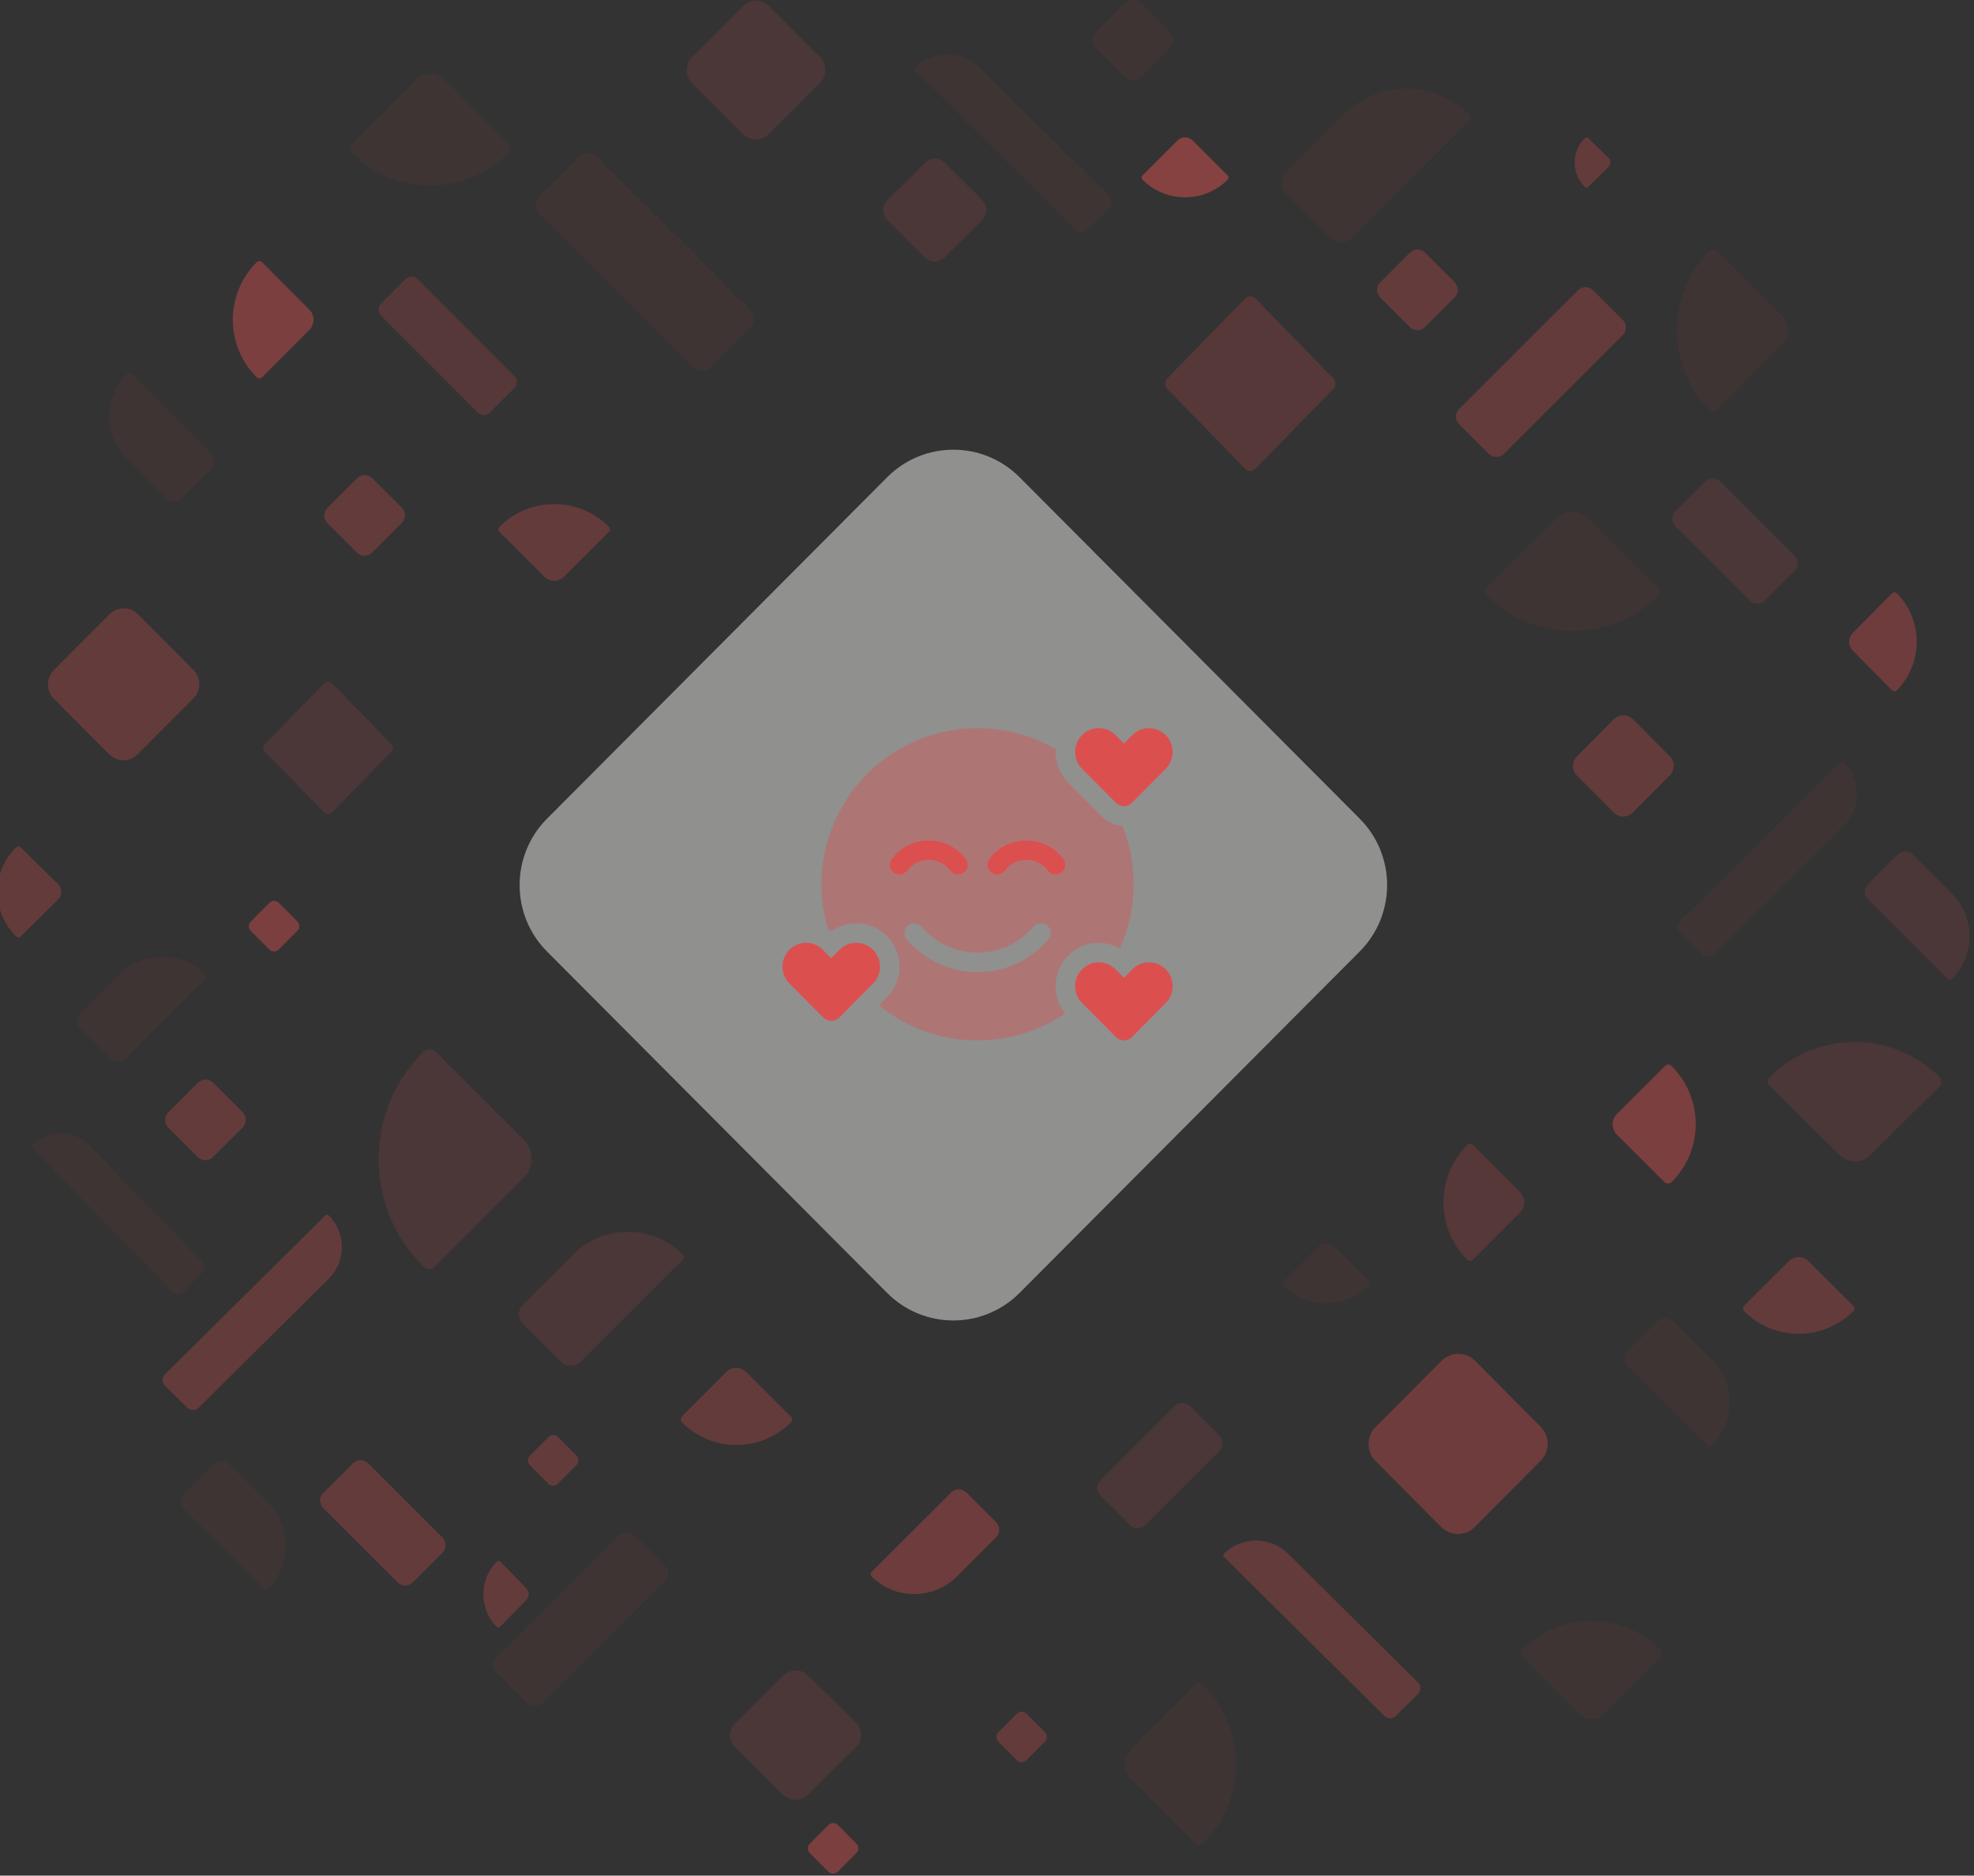 <?xml version="1.0" encoding="UTF-8" standalone="no"?>
<!DOCTYPE svg PUBLIC "-//W3C//DTD SVG 1.1//EN" "http://www.w3.org/Graphics/SVG/1.1/DTD/svg11.dtd">
<svg width="100%" height="100%" viewBox="0 0 442 420" version="1.1" xmlns="http://www.w3.org/2000/svg" xmlns:xlink="http://www.w3.org/1999/xlink" xml:space="preserve" xmlns:serif="http://www.serif.com/" style="fill-rule:evenodd;clip-rule:evenodd;stroke-linejoin:round;stroke-miterlimit:2;">
    <rect x="0" y="0" width="442" height="420" fill="#333333" stroke="none"/>
    <g transform="matrix(1,0,0,1,-2702.94,-1366.23)">
        <g transform="matrix(11.89,0,0,8.841,985.181,0)">
            <g id="Circle" transform="matrix(1,0,0,1,-13.008,122.668)">
                <g opacity="0.7">
                    <g transform="matrix(-0.041,-0.055,0.041,-0.055,169.313,85.599)">
                        <path d="M207.896,159.477C210.363,159.477 212.363,161.476 212.362,163.943L212.363,186.957C212.363,200.849 201.101,212.111 187.209,212.111L187.203,212.111C186.505,212.112 185.939,211.545 185.94,210.847L185.939,163.943C185.94,161.476 187.939,159.477 190.406,159.477L207.896,159.477Z" style="fill:rgb(220,79,79);fill-opacity:0.2;"/>
                    </g>
                    <g transform="matrix(0.032,-0.043,0.032,0.043,181.459,55.591)">
                        <path d="M207.896,159.477C210.363,159.477 212.363,161.476 212.362,163.943L212.363,186.957C212.363,200.849 201.101,212.111 187.209,212.111L187.203,212.111C186.505,212.112 185.939,211.545 185.94,210.847L185.939,163.943C185.94,161.476 187.939,159.477 190.406,159.477L207.896,159.477Z" style="fill:rgb(220,79,79);fill-opacity:0.2;"/>
                    </g>
                    <g transform="matrix(0.032,0.043,-0.032,0.043,174.687,54.621)">
                        <path d="M207.896,159.477C210.363,159.477 212.363,161.476 212.362,163.943L212.363,186.957C212.363,200.849 201.101,212.111 187.209,212.111L187.203,212.111C186.505,212.112 185.939,211.545 185.94,210.847L185.939,163.943C185.94,161.476 187.939,159.477 190.406,159.477L207.896,159.477Z" style="fill:rgb(220,79,79);fill-opacity:0.5;"/>
                    </g>
                    <g transform="matrix(0.032,-0.043,0.032,0.043,176.938,67.407)">
                        <path d="M207.896,159.477C210.363,159.477 212.363,161.476 212.362,163.943L212.363,186.957C212.363,200.849 201.101,212.111 187.209,212.111L187.203,212.111C186.505,212.112 185.939,211.545 185.94,210.847L185.939,163.943C185.94,161.476 187.939,159.477 190.406,159.477L207.896,159.477Z" style="fill:rgb(220,79,79);fill-opacity:0.1;"/>
                    </g>
                    <g transform="matrix(0.032,-0.043,0.032,0.043,149.749,71.027)">
                        <path d="M207.896,159.477C210.363,159.477 212.363,161.476 212.362,163.943L212.363,186.957C212.363,200.849 201.101,212.111 187.209,212.111L187.203,212.111C186.505,212.112 185.939,211.545 185.94,210.847L185.939,163.943C185.94,161.476 187.939,159.477 190.406,159.477L207.896,159.477Z" style="fill:rgb(220,79,79);fill-opacity:0.1;"/>
                    </g>
                    <g transform="matrix(-0.047,-0.063,0.047,-0.063,183.975,59.926)">
                        <path d="M207.896,159.477C210.363,159.477 212.363,161.476 212.362,163.943L212.363,186.957C212.363,200.849 201.101,212.111 187.209,212.111L187.203,212.111C186.505,212.112 185.939,211.545 185.94,210.847L185.939,163.943C185.94,161.476 187.939,159.477 190.406,159.477L207.896,159.477Z" style="fill:rgb(220,79,79);fill-opacity:0.1;"/>
                    </g>
                    <g transform="matrix(-0.032,0.043,-0.032,-0.043,172.652,42.404)">
                        <path d="M207.896,159.477C210.363,159.477 212.363,161.476 212.362,163.943L212.363,186.957C212.363,200.849 201.101,212.111 187.209,212.111L187.203,212.111C186.505,212.112 185.939,211.545 185.94,210.847L185.939,163.943C185.94,161.476 187.939,159.477 190.406,159.477L207.896,159.477Z" style="fill:rgb(220,79,79);fill-opacity:0.1;"/>
                    </g>
                    <g transform="matrix(-0.032,-0.043,0.032,-0.043,160.544,73.715)">
                        <path d="M207.896,159.477C210.363,159.477 212.363,161.476 212.362,163.943L212.363,186.957C212.363,200.849 201.101,212.111 187.209,212.111L187.203,212.111C186.505,212.112 185.939,211.545 185.94,210.847L185.939,163.943C185.94,161.476 187.939,159.477 190.406,159.477L207.896,159.477Z" style="fill:rgb(220,79,79);fill-opacity:0.1;"/>
                    </g>
                    <g transform="matrix(0.024,0.032,0.024,-0.032,182.615,51.963)">
                        <path d="M207.896,80.487C210.363,80.486 212.363,82.486 212.362,84.953L212.363,186.957C212.363,200.849 201.101,212.111 187.209,212.111L187.203,212.111C186.505,212.112 185.939,211.545 185.94,210.847L185.939,84.953C185.94,82.486 187.939,80.487 190.406,80.486L207.896,80.487Z" style="fill:rgb(220,79,79);fill-opacity:0.1;"/>
                    </g>
                    <g transform="matrix(0.024,0.032,0.024,-0.032,154.084,63.443)">
                        <path d="M207.896,80.487C210.363,80.486 212.363,82.486 212.362,84.953L212.363,186.957C212.363,200.849 201.101,212.111 187.209,212.111L187.203,212.111C186.505,212.112 185.939,211.545 185.94,210.847L185.939,84.953C185.94,82.486 187.939,80.487 190.406,80.486L207.896,80.487Z" style="fill:rgb(220,79,79);fill-opacity:0.4;"/>
                    </g>
                    <g transform="matrix(0.024,-0.032,-0.024,-0.032,175.316,46.354)">
                        <path d="M207.896,80.487C210.363,80.486 212.363,82.486 212.362,84.953L212.363,186.957C212.363,200.849 201.101,212.111 187.209,212.111L187.203,212.111C186.505,212.112 185.939,211.545 185.94,210.847L185.939,84.953C185.94,82.486 187.939,80.487 190.406,80.486L207.896,80.487Z" style="fill:rgb(220,79,79);fill-opacity:0.1;"/>
                    </g>
                    <g transform="matrix(0.024,-0.032,-0.024,-0.032,181.126,83.995)">
                        <path d="M207.896,80.487C210.363,80.486 212.363,82.486 212.362,84.953L212.363,186.957C212.363,200.849 201.101,212.111 187.209,212.111L187.203,212.111C186.505,212.112 185.939,211.545 185.94,210.847L185.939,84.953C185.94,82.486 187.939,80.487 190.406,80.486L207.896,80.487Z" style="fill:rgb(220,79,79);fill-opacity:0.4;"/>
                    </g>
                    <g transform="matrix(-0.059,-0.08,0.059,-0.08,199.072,59.423)">
                        <path d="M187.077,27.739C200.919,27.739 212.141,38.961 212.141,52.804C212.141,53.138 212.008,53.459 211.772,53.695C211.536,53.931 211.215,54.064 210.881,54.064L190.282,54.064C187.816,54.064 185.816,52.064 185.816,49.598L185.816,28.994C185.817,28.661 185.948,28.342 186.184,28.106C186.419,27.871 186.739,27.739 187.071,27.739L187.077,27.739Z" style="fill:rgb(220,79,79);fill-opacity:0.1;"/>
                    </g>
                    <g transform="matrix(-0.034,-0.045,0.034,-0.045,163.2,65.249)">
                        <path d="M187.077,27.739C200.919,27.739 212.141,38.961 212.141,52.804C212.141,53.138 212.008,53.459 211.772,53.695C211.536,53.931 211.215,54.064 210.881,54.064L190.282,54.064C187.816,54.064 185.816,52.064 185.816,49.598L185.816,28.994C185.817,28.661 185.948,28.342 186.184,28.106C186.419,27.871 186.739,27.739 187.071,27.739L187.077,27.739Z" style="fill:rgb(220,79,79);fill-opacity:0.4;"/>
                    </g>
                    <g transform="matrix(-0.059,0.08,-0.059,-0.08,179.736,22.983)">
                        <path d="M187.077,27.739C200.919,27.739 212.141,38.961 212.141,52.804C212.141,53.138 212.008,53.459 211.772,53.695C211.536,53.931 211.215,54.064 210.881,54.064L190.282,54.064C187.816,54.064 185.816,52.064 185.816,49.598L185.816,28.994C185.817,28.661 185.948,28.342 186.184,28.106C186.419,27.871 186.739,27.739 187.071,27.739L187.077,27.739Z" style="fill:rgb(220,79,79);fill-opacity:0.1;"/>
                    </g>
                    <g transform="matrix(-0.043,-0.058,0.043,-0.058,191.961,76.232)">
                        <path d="M187.077,27.739C200.919,27.739 212.141,38.961 212.141,52.804C212.141,53.138 212.008,53.459 211.772,53.695C211.536,53.931 211.215,54.064 210.881,54.064L190.282,54.064C187.816,54.064 185.816,52.064 185.816,49.598L185.816,28.994C185.817,28.661 185.948,28.342 186.184,28.106C186.419,27.871 186.739,27.739 187.071,27.739L187.077,27.739Z" style="fill:rgb(220,79,79);fill-opacity:0.3;"/>
                    </g>
                    <g transform="matrix(-0.043,-0.058,0.043,-0.058,169.161,53.877)">
                        <path d="M187.077,27.739C200.919,27.739 212.141,38.961 212.141,52.804C212.141,53.138 212.008,53.459 211.772,53.695C211.536,53.931 211.215,54.064 210.881,54.064L190.282,54.064C187.816,54.064 185.816,52.064 185.816,49.598L185.816,28.994C185.817,28.661 185.948,28.342 186.184,28.106C186.419,27.871 186.739,27.739 187.071,27.739L187.077,27.739Z" style="fill:rgb(220,79,79);fill-opacity:0.6;"/>
                    </g>
                    <g transform="matrix(-0.032,0.043,-0.032,-0.043,187.472,29.566)">
                        <path d="M187.077,27.739C200.919,27.739 212.141,38.961 212.141,52.804C212.141,53.138 212.008,53.459 211.772,53.695C211.536,53.931 211.215,54.064 210.881,54.064L190.282,54.064C187.816,54.064 185.816,52.064 185.816,49.598L185.816,28.994C185.817,28.661 185.948,28.342 186.184,28.106C186.419,27.871 186.739,27.739 187.071,27.739L187.077,27.739Z" style="fill:rgb(220,79,79);fill-opacity:0.7;"/>
                    </g>
                    <g transform="matrix(-0.032,0.043,-0.032,-0.043,190.134,57.572)">
                        <path d="M187.077,27.739C200.919,27.739 212.141,38.961 212.141,52.804C212.141,53.138 212.008,53.459 211.772,53.695C211.536,53.931 211.215,54.064 210.881,54.064L190.282,54.064C187.816,54.064 185.816,52.064 185.816,49.598L185.816,28.994C185.817,28.661 185.948,28.342 186.184,28.106C186.419,27.871 186.739,27.739 187.071,27.739L187.077,27.739Z" style="fill:rgb(220,79,79);fill-opacity:0.1;"/>
                    </g>
                    <g transform="matrix(0.059,0.08,-0.059,0.08,170.739,57.357)">
                        <path d="M187.077,27.739C200.919,27.739 212.141,38.961 212.141,52.804C212.141,53.138 212.008,53.459 211.772,53.695C211.536,53.931 211.215,54.064 210.881,54.064L190.282,54.064C187.816,54.064 185.816,52.064 185.816,49.598L185.816,28.994C185.817,28.661 185.948,28.342 186.184,28.106C186.419,27.871 186.739,27.739 187.071,27.739L187.077,27.739Z" style="fill:rgb(220,79,79);fill-opacity:0.1;"/>
                    </g>
                    <g transform="matrix(0.036,0.049,-0.036,0.049,187.464,36.367)">
                        <path d="M187.077,27.739C200.919,27.739 212.141,38.961 212.141,52.804C212.141,53.138 212.008,53.459 211.772,53.695C211.536,53.931 211.215,54.064 210.881,54.064L190.282,54.064C187.816,54.064 185.816,52.064 185.816,49.598L185.816,28.994C185.817,28.661 185.948,28.342 186.184,28.106C186.419,27.871 186.739,27.739 187.071,27.739L187.077,27.739Z" style="fill:rgb(220,79,79);fill-opacity:0.5;"/>
                    </g>
                    <g transform="matrix(0.032,-0.043,0.032,0.043,184.584,41.62)">
                        <path d="M54.29,154.798C54.29,155.983 53.82,157.119 52.982,157.957C52.145,158.794 51.009,159.264 49.824,159.264L32.334,159.264C31.149,159.264 30.013,158.794 29.175,157.957C28.337,157.119 27.867,155.983 27.867,154.798L27.867,111.032C27.867,109.847 28.338,108.712 29.175,107.874C30.013,107.037 31.149,106.566 32.333,106.566L49.824,106.566C51.009,106.566 52.144,107.037 52.982,107.874C53.82,108.712 54.29,109.847 54.29,111.032L54.29,154.798Z" style="fill:rgb(220,79,79);fill-opacity:0.2;"/>
                    </g>
                    <g transform="matrix(0.032,-0.043,0.032,0.043,159.121,66.486)">
                        <path d="M54.29,154.798C54.29,155.983 53.82,157.119 52.982,157.957C52.145,158.794 51.009,159.264 49.824,159.264L32.334,159.264C31.149,159.264 30.013,158.794 29.175,157.957C28.337,157.119 27.867,155.983 27.867,154.798L27.867,111.032C27.867,109.847 28.338,108.712 29.175,107.874C30.013,107.037 31.149,106.566 32.333,106.566L49.824,106.566C51.009,106.566 52.144,107.037 52.982,107.874C53.82,108.712 54.29,109.847 54.29,111.032L54.29,154.798Z" style="fill:rgb(220,79,79);fill-opacity:0.4;"/>
                    </g>
                    <g transform="matrix(-0.032,-0.043,0.032,-0.043,176.383,76.468)">
                        <path d="M54.29,154.798C54.29,155.983 53.82,157.119 52.982,157.957C52.145,158.794 51.009,159.264 49.824,159.264L32.334,159.264C31.149,159.264 30.013,158.794 29.175,157.957C28.337,157.119 27.867,155.983 27.867,154.798L27.867,111.032C27.867,109.847 28.338,108.712 29.175,107.874C30.013,107.037 31.149,106.566 32.333,106.566L49.824,106.566C51.009,106.566 52.144,107.037 52.982,107.874C53.82,108.712 54.29,109.847 54.29,111.032L54.29,154.798Z" style="fill:rgb(220,79,79);fill-opacity:0.2;"/>
                    </g>
                    <g transform="matrix(0.032,0.043,-0.032,0.043,189.018,34.37)">
                        <path d="M54.29,154.798C54.29,155.983 53.82,157.119 52.982,157.957C52.145,158.794 51.009,159.264 49.824,159.264L32.334,159.264C31.149,159.264 30.013,158.794 29.175,157.957C28.337,157.119 27.867,155.983 27.867,154.798L27.867,84.855C27.867,83.67 28.338,82.534 29.175,81.697C30.013,80.859 31.149,80.388 32.333,80.389L49.824,80.389C51.009,80.388 52.144,80.859 52.982,81.697C53.82,82.534 54.29,83.67 54.29,84.855L54.29,154.798Z" style="fill:rgb(220,79,79);fill-opacity:0.4;"/>
                    </g>
                    <g transform="matrix(0.032,-0.043,0.032,0.043,178.182,34.691)">
                        <path d="M54.29,154.798C54.29,155.983 53.82,157.119 52.982,157.957C52.145,158.794 51.009,159.264 49.824,159.264L32.334,159.264C31.149,159.264 30.013,158.794 29.175,157.957C28.337,157.119 27.867,155.983 27.867,154.798L27.867,137.406C27.867,136.221 28.338,135.085 29.175,134.248C30.013,133.41 31.149,132.939 32.333,132.94L49.824,132.94C51.009,132.939 52.144,133.41 52.982,134.248C53.82,135.085 54.29,136.221 54.29,137.406L54.29,154.798Z" style="fill:rgb(220,79,79);fill-opacity:0.4;"/>
                    </g>
                    <g transform="matrix(0.032,-0.043,0.032,0.043,158.355,40.404)">
                        <path d="M54.29,154.798C54.29,155.983 53.82,157.119 52.982,157.957C52.145,158.794 51.009,159.264 49.824,159.264L32.334,159.264C31.149,159.264 30.013,158.794 29.175,157.957C28.337,157.119 27.867,155.983 27.867,154.798L27.867,137.406C27.867,136.221 28.338,135.085 29.175,134.248C30.013,133.41 31.149,132.939 32.333,132.94L49.824,132.94C51.009,132.939 52.144,133.41 52.982,134.248C53.82,135.085 54.29,136.221 54.29,137.406L54.29,154.798Z" style="fill:rgb(220,79,79);fill-opacity:0.4;"/>
                    </g>
                    <g transform="matrix(0.032,-0.043,0.032,0.043,172.823,28.364)">
                        <path d="M54.29,154.798C54.29,155.983 53.82,157.119 52.982,157.957C52.145,158.794 51.009,159.264 49.824,159.264L32.334,159.264C31.149,159.264 30.013,158.794 29.175,157.957C28.337,157.119 27.867,155.983 27.867,154.798L27.867,137.406C27.867,136.221 28.338,135.085 29.175,134.248C30.013,133.41 31.149,132.939 32.333,132.94L49.824,132.94C51.009,132.939 52.144,133.41 52.982,134.248C53.82,135.085 54.29,136.221 54.29,137.406L54.29,154.798Z" style="fill:rgb(220,79,79);fill-opacity:0.1;"/>
                    </g>
                    <g transform="matrix(0.055,-0.074,0.055,0.074,161.421,25.867)">
                        <path d="M54.29,154.798C54.29,155.983 53.82,157.119 52.982,157.957C52.145,158.794 51.009,159.264 49.824,159.264L32.334,159.264C31.149,159.264 30.013,158.794 29.175,157.957C28.337,157.119 27.867,155.983 27.867,154.798L27.867,137.406C27.867,136.221 28.338,135.085 29.175,134.248C30.013,133.41 31.149,132.939 32.333,132.94L49.824,132.94C51.009,132.939 52.144,133.41 52.982,134.248C53.82,135.085 54.29,136.221 54.29,137.406L54.29,154.798Z" style="fill:rgb(220,79,79);fill-opacity:0.2;"/>
                    </g>
                    <g transform="matrix(0.032,-0.043,0.032,0.043,155.358,55.714)">
                        <path d="M54.29,154.798C54.29,155.983 53.82,157.119 52.982,157.957C52.145,158.794 51.009,159.264 49.824,159.264L32.334,159.264C31.149,159.264 30.013,158.794 29.175,157.957C28.337,157.119 27.867,155.983 27.867,154.798L27.867,137.406C27.867,136.221 28.338,135.085 29.175,134.248C30.013,133.41 31.149,132.939 32.333,132.94L49.824,132.94C51.009,132.939 52.144,133.41 52.982,134.248C53.82,135.085 54.29,136.221 54.29,137.406L54.29,154.798Z" style="fill:rgb(220,79,79);fill-opacity:0.4;"/>
                    </g>
                    <g transform="matrix(0.02,-0.027,0.02,0.027,164.154,66.018)">
                        <path d="M54.29,154.798C54.29,155.983 53.82,157.119 52.982,157.957C52.145,158.794 51.009,159.264 49.824,159.264L32.334,159.264C31.149,159.264 30.013,158.794 29.175,157.957C28.337,157.119 27.867,155.983 27.867,154.798L27.867,137.406C27.867,136.221 28.338,135.085 29.175,134.248C30.013,133.41 31.149,132.939 32.333,132.94L49.824,132.94C51.009,132.939 52.144,133.41 52.982,134.248C53.82,135.085 54.29,136.221 54.29,137.406L54.29,154.798Z" style="fill:rgb(220,79,79);fill-opacity:0.4;"/>
                    </g>
                    <g transform="matrix(0.02,-0.027,0.02,0.027,169.424,75.845)">
                        <path d="M54.29,154.798C54.29,155.983 53.82,157.119 52.982,157.957C52.145,158.794 51.009,159.264 49.824,159.264L32.334,159.264C31.149,159.264 30.013,158.794 29.175,157.957C28.337,157.119 27.867,155.983 27.867,154.798L27.867,137.406C27.867,136.221 28.338,135.085 29.175,134.248C30.013,133.41 31.149,132.939 32.333,132.94L49.824,132.94C51.009,132.939 52.144,133.41 52.982,134.248C53.82,135.085 54.29,136.221 54.29,137.406L54.29,154.798Z" style="fill:rgb(220,79,79);fill-opacity:0.6;"/>
                    </g>
                    <g transform="matrix(0.02,-0.027,0.02,0.027,158.897,52.488)">
                        <path d="M54.29,154.798C54.29,155.983 53.82,157.119 52.982,157.957C52.145,158.794 51.009,159.264 49.824,159.264L32.334,159.264C31.149,159.264 30.013,158.794 29.175,157.957C28.337,157.119 27.867,155.983 27.867,154.798L27.867,137.406C27.867,136.221 28.338,135.085 29.175,134.248C30.013,133.41 31.149,132.939 32.333,132.94L49.824,132.94C51.009,132.939 52.144,133.41 52.982,134.248C53.82,135.085 54.29,136.221 54.29,137.406L54.29,154.798Z" style="fill:rgb(220,79,79);fill-opacity:0.6;"/>
                    </g>
                    <g transform="matrix(0.02,-0.027,0.02,0.027,172.975,73.022)">
                        <path d="M54.29,154.798C54.29,155.983 53.82,157.119 52.982,157.957C52.145,158.794 51.009,159.264 49.824,159.264L32.334,159.264C31.149,159.264 30.013,158.794 29.175,157.957C28.337,157.119 27.867,155.983 27.867,154.798L27.867,137.406C27.867,136.221 28.338,135.085 29.175,134.248C30.013,133.41 31.149,132.939 32.333,132.94L49.824,132.94C51.009,132.939 52.144,133.41 52.982,134.248C53.82,135.085 54.29,136.221 54.29,137.406L54.29,154.798Z" style="fill:rgb(220,79,79);fill-opacity:0.4;"/>
                    </g>
                    <g transform="matrix(0.052,-0.069,0.052,0.069,162.729,68.566)">
                        <path d="M54.29,154.798C54.29,155.983 53.82,157.119 52.982,157.957C52.145,158.794 51.009,159.264 49.824,159.264L32.334,159.264C31.149,159.264 30.013,158.794 29.175,157.957C28.337,157.119 27.867,155.983 27.867,154.798L27.867,137.406C27.867,136.221 28.338,135.085 29.175,134.248C30.013,133.41 31.149,132.939 32.333,132.94L49.824,132.94C51.009,132.939 52.144,133.41 52.982,134.248C53.82,135.085 54.29,136.221 54.29,137.406L54.29,154.798Z" style="fill:rgb(220,79,79);fill-opacity:0.2;"/>
                    </g>
                    <g transform="matrix(0.071,-0.096,0.071,0.096,171.648,58.354)">
                        <path d="M54.29,154.798C54.29,155.983 53.82,157.119 52.982,157.957C52.145,158.794 51.009,159.264 49.824,159.264L32.334,159.264C31.149,159.264 30.013,158.794 29.175,157.957C28.337,157.119 27.867,155.983 27.867,154.798L27.867,137.406C27.867,136.221 28.338,135.085 29.175,134.248C30.013,133.41 31.149,132.939 32.333,132.94L49.824,132.94C51.009,132.939 52.144,133.41 52.982,134.248C53.82,135.085 54.29,136.221 54.29,137.406L54.29,154.798Z" style="fill:rgb(220,79,79);fill-opacity:0.5;"/>
                    </g>
                    <g transform="matrix(0.06,-0.081,0.06,0.081,148.576,40.69)">
                        <path d="M54.29,154.798C54.29,155.983 53.82,157.119 52.982,157.957C52.145,158.794 51.009,159.264 49.824,159.264L32.334,159.264C31.149,159.264 30.013,158.794 29.175,157.957C28.337,157.119 27.867,155.983 27.867,154.798L27.867,137.406C27.867,136.221 28.338,135.085 29.175,134.248C30.013,133.41 31.149,132.939 32.333,132.94L49.824,132.94C51.009,132.939 52.144,133.41 52.982,134.248C53.82,135.085 54.29,136.221 54.29,137.406L54.29,154.798Z" style="fill:rgb(220,79,79);fill-opacity:0.4;"/>
                    </g>
                    <g transform="matrix(0.04,-0.054,0.04,0.054,180.562,45.592)">
                        <path d="M54.29,154.798C54.29,155.983 53.82,157.119 52.982,157.957C52.145,158.794 51.009,159.264 49.824,159.264L32.334,159.264C31.149,159.264 30.013,158.794 29.175,157.957C28.337,157.119 27.867,155.983 27.867,154.798L27.867,137.406C27.867,136.221 28.338,135.085 29.175,134.248C30.013,133.41 31.149,132.939 32.333,132.94L49.824,132.94C51.009,132.939 52.144,133.41 52.982,134.248C53.82,135.085 54.29,136.221 54.29,137.406L54.29,154.798Z" style="fill:rgb(220,79,79);fill-opacity:0.4;"/>
                    </g>
                    <g transform="matrix(0.021,-0.029,0.021,0.029,175.987,41.586)">
                        <path d="M155.025,80.389C156.209,80.388 157.345,80.859 158.183,81.697C159.021,82.535 159.492,83.671 159.491,84.855L159.491,154.897C159.492,156.081 159.021,157.217 158.183,158.055C157.345,158.893 156.209,159.363 155.025,159.363L84.983,159.363C83.799,159.363 82.663,158.893 81.825,158.055C80.987,157.217 80.516,156.081 80.517,154.897L80.517,84.855C80.516,83.671 80.987,82.535 81.825,81.697C82.663,80.859 83.799,80.388 84.983,80.389L155.025,80.389Z" style="fill:rgb(220,79,79);fill-opacity:0.3;"/>
                    </g>
                    <g transform="matrix(0.064,-0.085,0.064,0.085,171.737,33.425)">
                        <path d="M49.726,185.688C50.91,185.688 52.046,186.158 52.884,186.996C53.722,187.834 54.192,188.97 54.192,190.154L54.191,210.851C54.192,211.186 54.059,211.506 53.823,211.742C53.587,211.978 53.267,212.112 52.932,212.111L52.709,212.111C46.12,212.111 39.802,209.494 35.143,204.835C30.484,200.176 27.867,193.858 27.867,187.269L27.867,187.26C27.867,186.842 28.033,186.444 28.328,186.149C28.622,185.854 29.022,185.688 29.439,185.688L49.726,185.688Z" style="fill:rgb(220,79,79);fill-opacity:0.1;"/>
                    </g>
                    <g transform="matrix(-0.064,0.085,-0.064,-0.085,207.763,72.68)">
                        <path d="M49.726,185.688C50.91,185.688 52.046,186.158 52.884,186.996C53.722,187.834 54.192,188.97 54.192,190.154L54.191,210.851C54.192,211.186 54.059,211.506 53.823,211.742C53.587,211.978 53.267,212.112 52.932,212.111L52.709,212.111C46.12,212.111 39.802,209.494 35.143,204.835C30.484,200.176 27.867,193.858 27.867,187.269L27.867,187.26C27.867,186.842 28.033,186.444 28.328,186.149C28.622,185.854 29.022,185.688 29.439,185.688L49.726,185.688Z" style="fill:rgb(220,79,79);fill-opacity:0.2;"/>
                    </g>
                    <g transform="matrix(-0.044,-0.059,0.044,-0.059,181.947,74.495)">
                        <path d="M49.726,185.688C50.91,185.688 52.046,186.158 52.884,186.996C53.722,187.834 54.192,188.97 54.192,190.154L54.191,210.851C54.192,211.186 54.059,211.506 53.823,211.742C53.587,211.978 53.267,212.112 52.932,212.111L52.709,212.111C46.12,212.111 39.802,209.494 35.143,204.835C30.484,200.176 27.867,193.858 27.867,187.269L27.867,187.26C27.867,186.842 28.033,186.444 28.328,186.149C28.622,185.854 29.022,185.688 29.439,185.688L49.726,185.688Z" style="fill:rgb(220,79,79);fill-opacity:0.6;"/>
                    </g>
                    <g transform="matrix(-0.052,0.07,-0.052,-0.07,199.924,84.799)">
                        <path d="M49.726,185.688C50.91,185.688 52.046,186.158 52.884,186.996C53.722,187.834 54.192,188.97 54.192,190.154L54.191,210.851C54.192,211.186 54.059,211.506 53.823,211.742C53.587,211.978 53.267,212.112 52.932,212.111L52.709,212.111C46.12,212.111 39.802,209.494 35.143,204.835C30.484,200.176 27.867,193.858 27.867,187.269L27.867,187.26C27.867,186.842 28.033,186.444 28.328,186.149C28.622,185.854 29.022,185.688 29.439,185.688L49.726,185.688Z" style="fill:rgb(220,79,79);fill-opacity:0.1;"/>
                    </g>
                    <g transform="matrix(0.021,-0.029,-0.021,-0.029,158.616,72.449)">
                        <path d="M207.896,80.487C210.363,80.486 212.363,82.486 212.362,84.953L212.363,186.957C212.363,200.849 201.101,212.111 187.209,212.111L187.203,212.111C186.505,212.112 185.939,211.545 185.94,210.847L185.939,84.953C185.94,82.486 187.939,80.487 190.406,80.486L207.896,80.487Z" style="fill:rgb(220,79,79);fill-opacity:0.1;"/>
                    </g>
                    <g transform="matrix(-0.041,0.055,-0.041,-0.055,201.187,56.313)">
                        <path d="M187.077,27.739C200.919,27.739 212.141,38.961 212.141,52.804C212.141,53.138 212.008,53.459 211.772,53.695C211.536,53.931 211.215,54.064 210.881,54.064L190.282,54.064C187.816,54.064 185.816,52.064 185.816,49.598L185.816,28.994C185.817,28.661 185.948,28.342 186.184,28.106C186.419,27.871 186.739,27.739 187.071,27.739L187.077,27.739Z" style="fill:rgb(220,79,79);fill-opacity:0.4;"/>
                    </g>
                    <g transform="matrix(0.041,-0.055,0.041,0.055,158.08,53.967)">
                        <path d="M187.077,27.739C200.919,27.739 212.141,38.961 212.141,52.804C212.141,53.138 212.008,53.459 211.772,53.695C211.536,53.931 211.215,54.064 210.881,54.064L190.282,54.064C187.816,54.064 185.816,52.064 185.816,49.598L185.816,28.994C185.817,28.661 185.948,28.342 186.184,28.106C186.419,27.871 186.739,27.739 187.071,27.739L187.077,27.739Z" style="fill:rgb(220,79,79);fill-opacity:0.4;"/>
                    </g>
                    <g transform="matrix(-0.033,-0.044,0.033,-0.044,165.812,79.956)">
                        <path d="M54.29,154.798C54.29,155.983 53.82,157.119 52.982,157.957C52.145,158.794 51.009,159.264 49.824,159.264L32.334,159.264C31.149,159.264 30.013,158.794 29.175,157.957C28.337,157.119 27.867,155.983 27.867,154.798L27.867,84.855C27.867,83.67 28.338,82.534 29.175,81.697C30.013,80.859 31.149,80.388 32.333,80.389L49.824,80.389C51.009,80.388 52.144,80.859 52.982,81.697C53.82,82.534 54.29,83.67 54.29,84.855L54.29,154.798Z" style="fill:rgb(220,79,79);fill-opacity:0.1;"/>
                    </g>
                    <g transform="matrix(0.026,-0.035,0.026,0.035,161.726,37.869)">
                        <path d="M54.29,154.798C54.29,155.983 53.82,157.119 52.982,157.957C52.145,158.794 51.009,159.264 49.824,159.264L32.334,159.264C31.149,159.264 30.013,158.794 29.175,157.957C28.337,157.119 27.867,155.983 27.867,154.798L27.867,84.855C27.867,83.67 28.338,82.534 29.175,81.697C30.013,80.859 31.149,80.388 32.333,80.389L49.824,80.389C51.009,80.388 52.144,80.859 52.982,81.697C53.82,82.534 54.29,83.67 54.29,84.855L54.29,154.798Z" style="fill:rgb(220,79,79);fill-opacity:0.3;"/>
                    </g>
                    <g transform="matrix(0.041,-0.055,0.041,0.055,163.03,34.166)">
                        <path d="M54.29,154.798C54.29,155.983 53.82,157.119 52.982,157.957C52.145,158.794 51.009,159.264 49.824,159.264L32.334,159.264C31.149,159.264 30.013,158.794 29.175,157.957C28.337,157.119 27.867,155.983 27.867,154.798L27.867,84.855C27.867,83.67 28.338,82.534 29.175,81.697C30.013,80.859 31.149,80.388 32.333,80.389L49.824,80.389C51.009,80.388 52.144,80.859 52.982,81.697C53.82,82.534 54.29,83.67 54.29,84.855L54.29,154.798Z" style="fill:rgb(220,79,79);fill-opacity:0.1;"/>
                    </g>
                    <g transform="matrix(0.041,-0.055,0.041,0.055,167.408,31.41)">
                        <path d="M54.29,154.798C54.29,155.983 53.82,157.119 52.982,157.957C52.145,158.794 51.009,159.264 49.824,159.264L32.334,159.264C31.149,159.264 30.013,158.794 29.175,157.957C28.337,157.119 27.867,155.983 27.867,154.798L27.867,137.406C27.867,136.221 28.338,135.085 29.175,134.248C30.013,133.41 31.149,132.939 32.333,132.94L49.824,132.94C51.009,132.939 52.144,133.41 52.982,134.248C53.82,135.085 54.29,136.221 54.29,137.406L54.29,154.798Z" style="fill:rgb(220,79,79);fill-opacity:0.2;"/>
                    </g>
                    <g transform="matrix(0.016,-0.022,0.016,0.022,159.82,50.811)">
                        <path d="M155.025,80.389C156.209,80.388 157.345,80.859 158.183,81.697C159.021,82.535 159.492,83.671 159.491,84.855L159.491,154.897C159.492,156.081 159.021,157.217 158.183,158.055C157.345,158.893 156.209,159.363 155.025,159.363L84.983,159.363C83.799,159.363 82.663,158.893 81.825,158.055C80.987,157.217 80.516,156.081 80.517,154.897L80.517,84.855C80.516,83.671 80.987,82.535 81.825,81.697C82.663,80.859 83.799,80.388 84.983,80.389L155.025,80.389Z" style="fill:rgb(220,79,79);fill-opacity:0.2;"/>
                    </g>
                    <g transform="matrix(0.081,0.109,-0.081,0.109,178.353,35.067)">
                        <path d="M49.726,185.688C50.91,185.688 52.046,186.158 52.884,186.996C53.722,187.834 54.192,188.97 54.192,190.154L54.191,210.851C54.192,211.186 54.059,211.506 53.823,211.742C53.587,211.978 53.267,212.112 52.932,212.111L52.709,212.111C46.12,212.111 39.802,209.494 35.143,204.835C30.484,200.176 27.867,193.858 27.867,187.269L27.867,187.26C27.867,186.842 28.033,186.444 28.328,186.149C28.622,185.854 29.022,185.688 29.439,185.688L49.726,185.688Z" style="fill:rgb(220,79,79);fill-opacity:0.2;"/>
                    </g>
                    <g transform="matrix(0.041,-0.055,0.041,0.055,161.508,59.132)">
                        <path d="M49.726,185.688C50.91,185.688 52.046,186.158 52.884,186.996C53.722,187.834 54.192,188.97 54.192,190.154L54.191,210.851C54.192,211.186 54.059,211.506 53.823,211.742C53.587,211.978 53.267,212.112 52.932,212.111L52.709,212.111C46.12,212.111 39.802,209.494 35.143,204.835C30.484,200.176 27.867,193.858 27.867,187.269L27.867,187.26C27.867,186.842 28.033,186.444 28.328,186.149C28.622,185.854 29.022,185.688 29.439,185.688L49.726,185.688Z" style="fill:rgb(220,79,79);fill-opacity:0.4;"/>
                    </g>
                    <g transform="matrix(0.024,0.033,-0.024,0.033,170.654,64.324)">
                        <path d="M49.726,185.688C50.91,185.688 52.046,186.158 52.884,186.996C53.722,187.834 54.192,188.97 54.192,190.154L54.191,210.851C54.192,211.186 54.059,211.506 53.823,211.742C53.587,211.978 53.267,212.112 52.932,212.111L52.709,212.111C46.12,212.111 39.802,209.494 35.143,204.835C30.484,200.176 27.867,193.858 27.867,187.269L27.867,187.26C27.867,186.842 28.033,186.444 28.328,186.149C28.622,185.854 29.022,185.688 29.439,185.688L49.726,185.688Z" style="fill:rgb(220,79,79);fill-opacity:0.4;"/>
                    </g>
                    <g transform="matrix(0.019,0.025,-0.019,0.025,190.356,29.983)">
                        <path d="M49.726,185.688C50.91,185.688 52.046,186.158 52.884,186.996C53.722,187.834 54.192,188.97 54.192,190.154L54.191,210.851C54.192,211.186 54.059,211.506 53.823,211.742C53.587,211.978 53.267,212.112 52.932,212.111L52.709,212.111C46.12,212.111 39.802,209.494 35.143,204.835C30.484,200.176 27.867,193.858 27.867,187.269L27.867,187.26C27.867,186.842 28.033,186.444 28.328,186.149C28.622,185.854 29.022,185.688 29.439,185.688L49.726,185.688Z" style="fill:rgb(220,79,79);fill-opacity:0.4;"/>
                    </g>
                </g>
            </g>
        </g>
        <g transform="matrix(11.89,0,0,8.841,985.181,0)">
            <g transform="matrix(0.06,-0.081,0.06,0.081,-80.361,298.362)">
                <path d="M2846.82,1220.37C2846.82,1208.91 2837.52,1199.61 2826.06,1199.61L2719.28,1199.61C2707.82,1199.61 2698.51,1208.91 2698.51,1220.37L2698.51,1327.15C2698.51,1338.61 2707.82,1347.91 2719.28,1347.91L2826.06,1347.91C2837.52,1347.91 2846.82,1338.61 2846.82,1327.15L2846.82,1220.37Z" style="fill:rgb(238,238,236);fill-opacity:0.5;"/>
            </g>
        </g>
        <g transform="matrix(11.89,0,0,8.841,985.181,0)">
            <g transform="matrix(4.374,0,0,4.374,-565.885,-560.071)">
                <g transform="matrix(0.084,0,0,0.113,165.773,167.592)">
                    <path d="M14.647,2.788C14.178,2.316 13.966,1.688 14.006,1.072C12.828,0.391 11.459,0 10,0C5.581,0 2,3.581 2,8C2,8.803 2.119,9.578 2.338,10.306C2.394,10.341 2.447,10.375 2.5,10.413C3.366,9.791 4.575,9.872 5.353,10.653C6.216,11.519 6.216,12.922 5.353,13.791L4.944,14.2C6.325,15.325 8.084,16 10,16C11.666,16 13.213,15.491 14.494,14.619C13.788,13.747 13.838,12.466 14.647,11.653C15.366,10.931 16.453,10.809 17.297,11.284C17.75,10.281 18,9.169 18,8C18,6.938 17.794,5.925 17.419,4.997C17.041,4.978 16.669,4.822 16.381,4.531L14.647,2.788ZM7.128,10.172C7.688,10.819 8.644,11.5 10,11.5C11.356,11.5 12.313,10.819 12.872,10.172C13.053,9.963 13.369,9.941 13.578,10.122C13.788,10.303 13.809,10.619 13.628,10.828C12.931,11.628 11.722,12.5 10,12.5C8.278,12.5 7.069,11.628 6.372,10.828C6.191,10.619 6.213,10.303 6.422,10.122C6.631,9.941 6.947,9.962 7.128,10.172ZM8.6,7.3C8.05,6.566 6.95,6.566 6.4,7.3C6.234,7.522 5.922,7.566 5.7,7.4C5.478,7.234 5.434,6.922 5.6,6.7C6.55,5.434 8.45,5.434 9.4,6.7C9.566,6.922 9.522,7.234 9.3,7.4C9.078,7.566 8.766,7.522 8.6,7.3ZM11.4,7.3C11.234,7.522 10.922,7.566 10.7,7.4C10.478,7.234 10.434,6.922 10.6,6.7C11.55,5.434 13.45,5.434 14.4,6.7C14.566,6.922 14.522,7.234 14.3,7.4C14.078,7.566 13.766,7.522 13.6,7.3C13.05,6.566 11.95,6.566 11.4,7.3Z" style="fill:rgb(220,79,79);fill-opacity:0.4;fill-rule:nonzero;"/>
                </g>
                <g transform="matrix(0.084,0,0,0.113,165.773,167.592)">
                    <path d="M17.928,0.359L17.5,0.791L17.072,0.356C16.597,-0.122 15.828,-0.122 15.356,0.356C14.884,0.834 14.881,1.606 15.356,2.081L17.091,3.825C17.319,4.053 17.688,4.053 17.912,3.825L19.644,2.081C20.119,1.603 20.119,0.831 19.644,0.356C19.169,-0.119 18.4,-0.122 17.928,0.356L17.928,0.359ZM8.6,7.3C8.766,7.522 9.078,7.566 9.3,7.4C9.522,7.234 9.566,6.922 9.4,6.7C8.45,5.434 6.55,5.434 5.6,6.7C5.434,6.922 5.478,7.234 5.7,7.4C5.922,7.566 6.234,7.522 6.4,7.3C6.95,6.566 8.05,6.566 8.6,7.3ZM13.6,7.3C13.766,7.522 14.078,7.566 14.3,7.4C14.522,7.234 14.566,6.922 14.4,6.7C13.45,5.434 11.55,5.434 10.6,6.7C10.434,6.922 10.478,7.234 10.7,7.4C10.922,7.566 11.234,7.522 11.4,7.3C11.95,6.566 13.05,6.566 13.6,7.3ZM19.644,12.359C19.169,11.881 18.4,11.881 17.928,12.359L17.5,12.791L17.072,12.359C16.597,11.881 15.828,11.881 15.356,12.359C14.884,12.838 14.881,13.609 15.356,14.084L17.091,15.828C17.319,16.056 17.688,16.056 17.912,15.828L19.644,14.084C20.119,13.606 20.119,12.834 19.644,12.359ZM2.928,11.359L2.5,11.791L2.072,11.356C1.597,10.878 0.828,10.878 0.356,11.356C-0.116,11.834 -0.119,12.606 0.356,13.081L2.091,14.825C2.319,15.053 2.688,15.053 2.913,14.825L4.644,13.081C5.119,12.603 5.119,11.831 4.644,11.356C4.169,10.881 3.4,10.878 2.928,11.356L2.928,11.359Z" style="fill:rgb(220,79,79);fill-rule:nonzero;"/>
                </g>
            </g>
        </g>
    </g>
</svg>
